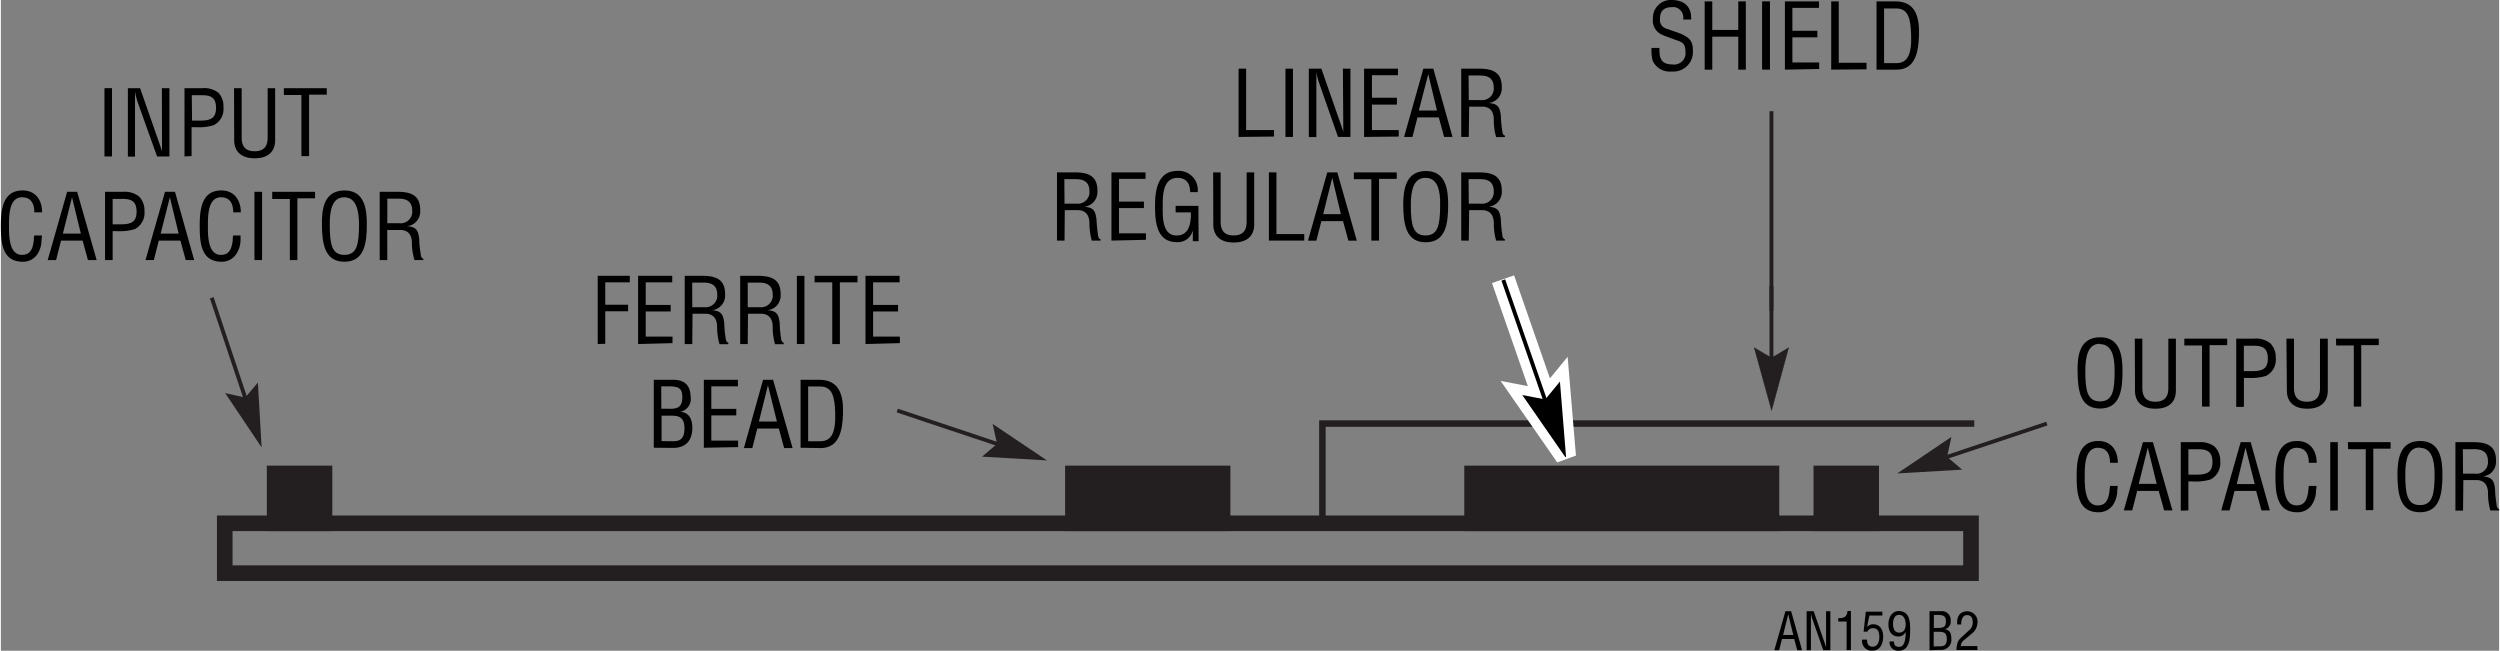 <svg id="b7faeb0b-1cd7-4ff5-9471-89da8ef572e6" data-name="eeb0dc53-aec6-4a93-adcc-2d2b89441188" xmlns="http://www.w3.org/2000/svg" width="5.34in" height="1.39in" viewBox="0 0 384.21 100.08"><rect x="0" y="0" width="384.21" height="100.08" fill="#808080" stroke="none"/><title>AN159 B2</title><rect x="34.43" y="80.48" width="268.56" height="7.67" fill="none" stroke="#231f20" stroke-linecap="square" stroke-width="2.4"/><rect x="279.97" y="72.81" width="7.67" height="7.67" fill="#231f20" stroke="#231f20" stroke-linecap="square" stroke-width="2.4"/><rect x="226.26" y="72.81" width="46.04" height="7.67" fill="#231f20" stroke="#231f20" stroke-linecap="square" stroke-width="2.4"/><rect x="42.1" y="72.81" width="7.67" height="7.67" fill="#231f20" stroke="#231f20" stroke-linecap="square" stroke-width="2.4"/><rect x="164.87" y="72.81" width="23.02" height="7.67" fill="#231f20" stroke="#231f20" stroke-linecap="square" stroke-width="2.4"/><polyline points="203.24 80.48 203.24 65.14 302.99 65.14" fill="none" stroke="#231f20" stroke-linecap="square" stroke-width="1"/><line x1="272.3" y1="17.1" x2="272.3" y2="47.79" fill="none" stroke="#231f20" stroke-width="0.6"/><polygon points="153.2 68.26 152.53 65.2 160.88 70.81 150.9 70.23 153.2 68.26" fill="#231f20"/><line x1="154.5" y1="68.7" x2="137.86" y2="63.14" fill="none" stroke="#231f20" stroke-width="0.6"/><polygon points="37.57 61.14 34.5 60.46 40.1 68.81 39.53 58.83 37.57 61.14" fill="#231f20"/><line x1="38" y1="62.43" x2="32.43" y2="45.79" fill="none" stroke="#231f20" stroke-width="0.6"/><polygon points="299.31 70.26 299.98 67.19 291.64 72.81 301.62 72.23 299.31 70.26" fill="#231f20"/><line x1="298.02" y1="70.7" x2="314.66" y2="65.14" fill="none" stroke="#231f20" stroke-width="0.6"/><polygon points="272.32 55.04 269.64 53.46 272.32 63.14 274.95 53.46 272.32 55.04" fill="#231f20" stroke="#231f20" stroke-linecap="round" stroke-width="0.05"/><line x1="272.3" y1="56.42" x2="272.3" y2="43.96" fill="none" stroke="#231f20" stroke-width="0.6"/><path d="M258.86,3a1.62,1.62,0,0,0-1.29-1.9,1.76,1.76,0,0,0-.4,0c-1.7,0-1.88,1.07-1.88,1.88a1.38,1.38,0,0,0,1,1.43L258,5c2,.73,2.36,1.43,2.36,2.82A3,3,0,0,1,257.48,11a3.23,3.23,0,0,1-.44,0,2.88,2.88,0,0,1-2.87-1.67A6.2,6.2,0,0,1,254,7.37h1.22c-.06,1.56.24,2.54,2,2.54a1.77,1.77,0,0,0,2-1.5,1.9,1.9,0,0,0,0-.34c0-1.59-.64-1.61-1.71-2-.57-.23-1.5-.51-2.06-.81a2.36,2.36,0,0,1-1.24-2.38A2.76,2.76,0,0,1,256.8,0h.29c1.91,0,3.09,1,3,3Z" transform="translate(-0.14 0)"/><path d="M262.17,10.71V.21h1.17V4.6h4V.21h1.16v10.5h-1.16V5.64h-4v5.07Z" transform="translate(-0.14 0)"/><path d="M271,10.71V.21h1.21v10.5Z" transform="translate(-0.14 0)"/><path d="M274.51,10.71V.21h5.24v1h-4.09V4.74h3.84v1h-3.84V9.61h4.12v1Z" transform="translate(-0.14 0)"/><path d="M281.63,10.71V.21h1.16V9.66h4.27v1Z" transform="translate(-0.14 0)"/><path d="M288.6,10.71V.21h2.89c3.27,0,3.72,2.66,3.64,5.25s-.59,5.25-3.43,5.25Zm1.16-1h1.87c1.71,0,2.41-1.28,2.29-4.41-.08-2.39-.42-4-2.29-4h-1.87Z" transform="translate(-0.14 0)"/><path d="M274.59,94h.88l1.68,6h-.74l-.47-1.73h-1.88l-.44,1.73h-.74Zm.43.48h0l-.79,3.18h1.57Z" transform="translate(-0.14 0)"/><path d="M280.84,94h.66v6h-1.09l-1.68-4.8a5.51,5.51,0,0,1-.22-.89h0V100h-.66V94h1.08l1.7,4.9c.07.19.13.38.21.66h0V94Z" transform="translate(-0.14 0)"/><path d="M284,95.59h-1.28v-.52c.86,0,1.33-.17,1.42-1.1h.52v6H284Z" transform="translate(-0.14 0)"/><path d="M287.14,98.37c0,.64.21,1.09.89,1.09s1-.7,1-1.45-.15-1.4-1-1.4a.87.87,0,0,0-.84.54h-.58l.34-3.08h2.55v.59h-2l-.36,1.78h0a1.21,1.21,0,0,1,.95-.43c1.1,0,1.53.92,1.53,1.9s-.4,2.15-1.64,2.15a1.46,1.46,0,0,1-1.6-1.3,1.28,1.28,0,0,1,0-.39Z" transform="translate(-0.14 0)"/><path d="M293.77,96.75c0,1.24,0,3.33-1.77,3.33a1.31,1.31,0,0,1-1.4-1.23v-.2h.68c0,.54.23.83.8.83,1,0,1-1.69,1-2.33h0a1.18,1.18,0,0,1-1.1.74c-1.08,0-1.55-.86-1.55-1.83,0-1.28.68-2.09,1.59-2.09C293.65,94,293.77,95.51,293.77,96.75Zm-1.7-2.19c-.75,0-.93.77-.93,1.38s.16,1.35.94,1.35,1-.62,1-1.25S292.87,94.56,292.07,94.56Z" transform="translate(-0.14 0)"/><path d="M296.75,100V94h1.7A1.35,1.35,0,0,1,300,95.45a1.18,1.18,0,0,1-.9,1.32h0c.79.09,1,.67,1,1.4a1.56,1.56,0,0,1-1.33,1.77,1.48,1.48,0,0,1-.47,0Zm.66-3.43H298c.81,0,1.28-.1,1.27-1,0-.75-.27-1-1.27-1h-.58Zm1,2.83c.72,0,1-.34,1-1.13,0-1.18-.76-1.1-1.44-1.1h-.58v2.24Z" transform="translate(-0.14 0)"/><path d="M302,98.49a1.1,1.1,0,0,0-.43.87h2.54v.6h-3.22a3.65,3.65,0,0,1,.24-1.3,2.22,2.22,0,0,1,.47-.59L302.76,97a1.53,1.53,0,0,0,.63-1.34c0-.61-.21-1.06-.89-1.06s-.9.81-.88,1.44H301v-.37a1.88,1.88,0,0,1,.38-1.19,1.62,1.62,0,0,1,2.75.92,2.44,2.44,0,0,1,0,.27,2.27,2.27,0,0,1-1,1.87Z" transform="translate(-0.14 0)"/><path d="M323,51.87c3.06,0,3.44,2.83,3.43,5.24,0,2.91-.39,5.72-3.46,5.72s-3.42-2.81-3.45-5.72C319.47,54.7,319.83,51.87,323,51.87Zm-.06,1c-1.79,0-2.24,1.88-2.23,4.22,0,3,.33,4.64,2.26,4.64s2.24-1.6,2.25-4.64c0-2.29-.43-4.17-2.28-4.17Z" transform="translate(-0.14 0)"/><path d="M328.32,52.08h1.16v7.55c0,.83.13,2.15,2,2.15s2-1.32,2-2.15V52.08h1.16v8c0,1.87-1.24,2.78-3.15,2.78s-3.14-.91-3.14-2.78Z" transform="translate(-0.14 0)"/><path d="M335.94,52.08h6.59v1h-2.71v9.45h-1.16v-9.4h-2.72Z" transform="translate(-0.14 0)"/><path d="M343.92,62.58V52.08h2.76a3.58,3.58,0,0,1,2.45.69A3,3,0,0,1,350,55a2.82,2.82,0,0,1-1.49,2.81,8,8,0,0,1-2.71.31h-.7v4.45Zm1.17-5.5h1.13c1.6,0,2.58-.24,2.56-2s-1.07-1.94-2.49-1.91h-1.2Z" transform="translate(-0.14 0)"/><path d="M351.64,52.08h1.16v7.55c0,.83.13,2.15,2,2.15s2-1.32,2-2.15V52.08H358v8c0,1.87-1.25,2.78-3.15,2.78s-3.14-.91-3.14-2.78Z" transform="translate(-0.14 0)"/><path d="M359.26,52.08h6.58v1h-2.7v9.45H362v-9.4h-2.71Z" transform="translate(-0.14 0)"/><path d="M324.51,71.18c0-1.24-.43-2.31-1.89-2.31-2,0-2,2.87-2,4.25s-.09,4.61,2,4.61c1.39,0,1.68-1.14,1.82-2.29,0-.23.05-.47.07-.71h1.17a2.32,2.32,0,0,1-.06.64A4,4,0,0,1,325,77.6a2.62,2.62,0,0,1-2.28,1.18c-3.22,0-3.34-3.13-3.34-5.63s.35-5.33,3.33-5.33c2,0,3,1.48,3,3.36Z" transform="translate(-0.14 0)"/><path d="M329.57,68h1.54l3,10.5h-1.28l-.83-3h-3.31l-.77,3h-1.29Zm.75.84h0l-1.39,5.58h2.76Z" transform="translate(-0.14 0)"/><path d="M335.39,78.53V68h2.76a3.59,3.59,0,0,1,2.45.69,3,3,0,0,1,.86,2.24,2.83,2.83,0,0,1-1.48,2.8,7.81,7.81,0,0,1-2.72.31h-.7v4.46ZM336.56,73h1.13c1.6,0,2.58-.24,2.57-2s-1.08-1.94-2.5-1.91h-1.2Z" transform="translate(-0.14 0)"/><path d="M344.6,68h1.54l2.95,10.5H347.8l-.82-3h-3.32l-.77,3h-1.28Zm.75.84h0L344,74.45h2.77Z" transform="translate(-0.14 0)"/><path d="M355.08,71.18c0-1.24-.43-2.31-1.88-2.31-2,0-2,2.87-2,4.25s-.09,4.61,2,4.61c1.38,0,1.67-1.14,1.81-2.29,0-.23.05-.47.07-.71h1.17a2.32,2.32,0,0,1-.06.64,4,4,0,0,1-.62,2.23,2.62,2.62,0,0,1-2.27,1.18c-3.24,0-3.35-3.13-3.35-5.63s.35-5.33,3.34-5.33c2,0,3,1.48,3,3.36Z" transform="translate(-0.14 0)"/><path d="M358.38,78.53V68h1.16v10.5Z" transform="translate(-0.14 0)"/><path d="M361.08,68h6.58v1H365v9.45h-1.16V69.08h-2.71Z" transform="translate(-0.14 0)"/><path d="M372.2,67.82c3.07,0,3.45,2.83,3.43,5.23,0,2.91-.39,5.73-3.46,5.73s-3.43-2.82-3.46-5.73C368.71,70.65,369.07,67.82,372.2,67.82Zm-.06,1c-1.79,0-2.24,1.88-2.22,4.21,0,3,.32,4.65,2.25,4.65s2.24-1.61,2.26-4.65c0-2.28-.44-4.16-2.29-4.16Z" transform="translate(-0.14 0)"/><path d="M378.8,78.53h-1.17V68h2.71c2.2,0,3.6.57,3.53,3a2.24,2.24,0,0,1-2,2.27h0c1.36.13,1.7.56,1.86,2,0,.78.12,1.56.23,2.34,0,.2.12.66.4.66v.24H383a9.68,9.68,0,0,1-.36-2.68c0-1-.42-2-1.79-2h-2Zm0-5.68h1.83a1.78,1.78,0,0,0,2-1.58,1.29,1.29,0,0,0,0-.34c0-1.81-1.44-1.85-2.22-1.85h-1.64Z" transform="translate(-0.14 0)"/><path d="M190.49,21.06V10.56h1.16V20h4.29v1Z" transform="translate(-0.14 0)"/><path d="M197.7,21.06V10.56h1.15v10.5Z" transform="translate(-0.14 0)"/><path d="M206.53,10.56h1.16v10.5h-1.91l-2.94-8.4a8.49,8.49,0,0,1-.39-1.58h0v10h-1.16V10.56h1.93l3,8.59c.14.38.26.76.37,1.15h0V19.12Z" transform="translate(-0.14 0)"/><path d="M209.79,21.06V10.56H215v1H211v3.47h3.84v1.06H211V20h4.12v1Z" transform="translate(-0.14 0)"/><path d="M218.91,10.56h1.53l2.95,10.5H222.1l-.82-3H218l-.77,3h-1.29Zm.75.84h0L218.21,17H221Z" transform="translate(-0.14 0)"/><path d="M225.89,21.06h-1.16V10.56h2.71c2.19,0,3.59.58,3.53,3a2.27,2.27,0,0,1-2,2.28h0c1.36.13,1.69.56,1.86,2a16.69,16.69,0,0,0,.22,2.34c0,.2.13.66.4.66v.24H230.1a9.32,9.32,0,0,1-.36-2.68c0-1.05-.42-2-1.79-2h-2Zm0-5.67h1.84a1.79,1.79,0,0,0,2-1.56,2.32,2.32,0,0,0,0-.37c0-1.81-1.44-1.85-2.23-1.85h-1.64Z" transform="translate(-0.14 0)"/><path d="M163.72,37h-1.16V26.51h2.69c2.2,0,3.6.58,3.53,3a2.25,2.25,0,0,1-2,2.28h0c1.36.13,1.69.56,1.86,2a23.16,23.16,0,0,0,.23,2.34c0,.2.12.66.4.66V37h-1.36a10.12,10.12,0,0,1-.36-2.68c0-1-.42-2-1.79-2h-2Zm0-5.68h1.83a1.8,1.8,0,0,0,2-1.56,2.28,2.28,0,0,0,0-.37c0-1.8-1.44-1.84-2.23-1.84h-1.63Z" transform="translate(-0.14 0)"/><path d="M170.94,37V26.51h5.24v1H172.1V31h3.83v1H172.1v3.88h4.14v1Z" transform="translate(-0.14 0)"/><path d="M184.34,37.09h-.89V35.43h0A2.36,2.36,0,0,1,181,37.24c-3.12,0-3.36-3.11-3.36-5.58s.43-5.38,3.47-5.38a2.92,2.92,0,0,1,3.1,2.74,3.11,3.11,0,0,1,0,.53h-1.17c0-1.28-.56-2.17-1.89-2.2-2.3,0-2.33,2.58-2.33,4.38,0,1.59-.08,4.38,2,4.48s2.36-1.88,2.34-3.55h-2.35v-1h3.5Z" transform="translate(-0.14 0)"/><path d="M186.58,26.51h1.15v7.54c0,.83.13,2.16,2,2.16s2-1.33,2-2.16V26.51h1.16v8c0,1.88-1.24,2.79-3.15,2.79s-3.14-.91-3.14-2.79Z" transform="translate(-0.14 0)"/><path d="M195.15,37V26.51h1.16V36h4.28v1Z" transform="translate(-0.14 0)"/><path d="M204.13,26.51h1.54l3,10.5h-1.29l-.83-3h-3.33l-.77,3h-1.29Zm.76.84h0l-1.39,5.58h2.72Z" transform="translate(-0.14 0)"/><path d="M208.22,26.51h6.59v1h-2.72V37h-1.18V27.56h-2.69Z" transform="translate(-0.14 0)"/><path d="M219.3,26.3c3.06,0,3.43,2.82,3.42,5.23,0,2.91-.39,5.73-3.45,5.73s-3.43-2.83-3.46-5.73C215.81,29.12,216.21,26.3,219.3,26.3Zm-.09,1.05c-1.79,0-2.24,1.87-2.23,4.21,0,3,.33,4.65,2.26,4.65s2.23-1.61,2.25-4.65C221.53,29.22,221.08,27.35,219.21,27.35Z" transform="translate(-0.14 0)"/><path d="M225.89,37h-1.16V26.51h2.71c2.19,0,3.59.58,3.53,3a2.27,2.27,0,0,1-2,2.28h0c1.36.13,1.69.56,1.86,2a16.69,16.69,0,0,0,.22,2.34c0,.2.13.66.4.66V37H230.1a9.36,9.36,0,0,1-.36-2.68c0-1-.42-2-1.79-2h-2Zm0-5.68h1.84a1.79,1.79,0,0,0,2-1.56,2.26,2.26,0,0,0,0-.37c0-1.8-1.44-1.84-2.23-1.84h-1.64Z" transform="translate(-0.14 0)"/><path d="M91.93,52.91V42.42h4.93v1H93.09v3.45H96.6v1H93.09v5Z" transform="translate(-0.14 0)"/><path d="M98.14,52.91V42.42h5.25v1H99.31V46.9h3.84v1H99.31v3.87h4.12v1Z" transform="translate(-0.14 0)"/><path d="M106.47,52.91h-1.16V42.42H108c2.19,0,3.59.58,3.52,3a2.24,2.24,0,0,1-2,2.28h0c1.36.13,1.7.56,1.87,2a16.69,16.69,0,0,0,.22,2.33c0,.2.13.66.41.66v.24h-1.36a9.69,9.69,0,0,1-.37-2.68c0-1-.42-2-1.78-2h-2Zm0-5.67h1.84a1.79,1.79,0,0,0,2-1.56,2.29,2.29,0,0,0,0-.37c0-1.81-1.44-1.85-2.21-1.85h-1.64Z" transform="translate(-0.14 0)"/><path d="M115,52.91h-1.16V42.42h2.7c2.2,0,3.59.58,3.52,3a2.24,2.24,0,0,1-2,2.28h0c1.35.13,1.69.56,1.86,2a16.67,16.67,0,0,0,.21,2.33c0,.2.13.66.41.66v.24H119.2a9.32,9.32,0,0,1-.36-2.68c0-1-.42-2-1.8-2h-2Zm0-5.67h1.84a1.79,1.79,0,0,0,2-1.56,2.29,2.29,0,0,0,0-.37c0-1.81-1.44-1.85-2.23-1.85H115Z" transform="translate(-0.14 0)"/><path d="M122.56,52.91V42.42h1.16V52.91Z" transform="translate(-0.14 0)"/><path d="M125.29,42.42h6.59v1h-2.71v9.49H128V43.42h-2.72Z" transform="translate(-0.14 0)"/><path d="M133.11,52.91V42.42h5.25v1h-4.08V46.9h3.84v1h-3.84v3.87h4.12v1Z" transform="translate(-0.14 0)"/><path d="M100.55,68.86V58.41h3c1.9,0,2.62,1,2.67,2.61a2,2,0,0,1-1.56,2.3h0c1.38.16,1.8,1.17,1.82,2.46,0,2.09-1.14,3.18-3.15,3.1Zm1.16-6h1c1.42.07,2.24-.18,2.23-1.78,0-1.31-.48-1.69-2.24-1.66h-1Zm1.84,5c1.26,0,1.72-.61,1.72-2,0-2.07-1.33-1.93-2.52-1.93h-1v3.91Z" transform="translate(-0.14 0)"/><path d="M108.25,68.86V58.41h5.24v1H109.4v3.47h3.84v1H109.4v3.88h4.12v1Z" transform="translate(-0.14 0)"/><path d="M117.36,58.41h1.54l3,10.5H120.6l-.81-3h-3.32l-.77,3h-1.29Zm.75.84h0l-1.39,5.58h2.77Z" transform="translate(-0.14 0)"/><path d="M123.13,68.86V58.41H126c3.28,0,3.73,2.66,3.65,5.24s-.59,5.26-3.44,5.26Zm1.16-1h1.86c1.71,0,2.41-1.28,2.3-4.42-.08-2.38-.42-4-2.3-4h-1.86Z" transform="translate(-0.14 0)"/><path d="M16.07,24.06V13.56h1.16v10.5Z" transform="translate(-0.14 0)"/><path d="M24.9,13.56h1.16v10.5h-1.9l-3-8.4a11,11,0,0,1-.39-1.58h0v10h-1.1V13.56h1.88l3,8.59a11.83,11.83,0,0,1,.37,1.15h0V22.12Z" transform="translate(-0.14 0)"/><path d="M28.38,24.06V13.56h2.75a3.57,3.57,0,0,1,2.45.69,3,3,0,0,1,.79,2.2,2.8,2.8,0,0,1-1.49,2.8,7.78,7.78,0,0,1-2.71.31h-.7V24Zm1.16-5.51h1.14c1.58,0,2.56-.24,2.55-2s-1.08-1.94-2.48-1.91H29.5Z" transform="translate(-0.14 0)"/><path d="M36,13.56h1.17V21.1c0,.83.12,2.16,2,2.16s2-1.33,2-2.16V13.56h1.15v8c0,1.88-1.24,2.79-3.14,2.79s-3.16-.91-3.16-2.79Z" transform="translate(-0.14 0)"/><path d="M43.66,13.56h6.6v1H47.54v9.45H46.36V14.61h-2.7Z" transform="translate(-0.14 0)"/><path d="M5.28,32.65c0-1.24-.43-2.31-1.89-2.31-2,0-2,2.87-2,4.26s-.09,4.6,2,4.6c1.39,0,1.68-1.13,1.82-2.27a2.52,2.52,0,0,1,.07-.72H6.45a2.39,2.39,0,0,1-.06.65,4,4,0,0,1-.62,2.21,2.62,2.62,0,0,1-2.28,1.18C.25,40.25.14,37.14.14,34.63s.35-5.34,3.34-5.34c2,0,3,1.49,3,3.36Z" transform="translate(-0.14 0)"/><path d="M10.33,29.5h1.54l3,10.5H13.53l-.82-3H9.39l-.76,3H7.34Zm.75.84h0L9.67,35.93h2.77Z" transform="translate(-0.14 0)"/><path d="M16.16,40V29.5h2.76a3.61,3.61,0,0,1,2.44.69,3,3,0,0,1,.86,2.24,2.82,2.82,0,0,1-1.49,2.81,7.94,7.94,0,0,1-2.7.31h-.7V40Zm1.17-5.5h1.13c1.59,0,2.57-.24,2.55-2s-1.08-1.94-2.48-1.91h-1.2Z" transform="translate(-0.14 0)"/><path d="M25.38,29.5h1.54L29.87,40h-1.3l-.82-3H24.43l-.77,3H22.38Zm.75.84h0l-1.42,5.59h2.77Z" transform="translate(-0.14 0)"/><path d="M35.87,32.65c0-1.24-.43-2.31-1.89-2.31-2,0-2,2.87-2,4.26s-.09,4.6,2,4.6c1.39,0,1.68-1.13,1.82-2.27a2.52,2.52,0,0,1,.07-.72H37v.65a4,4,0,0,1-.66,2.21,2.61,2.61,0,0,1-2.28,1.18c-3.23,0-3.34-3.11-3.34-5.62s.34-5.34,3.32-5.34c2,0,3,1.49,3,3.36Z" transform="translate(-0.14 0)"/><path d="M39.14,40V29.5h1.17V40Z" transform="translate(-0.14 0)"/><path d="M41.87,29.5h6.59v1H45.74V40H44.58v-9.4H41.87Z" transform="translate(-0.14 0)"/><path d="M53,29.29c3.06,0,3.43,2.83,3.42,5.24,0,2.91-.39,5.72-3.45,5.72s-3.43-2.82-3.46-5.72C49.48,32.12,49.84,29.29,53,29.29Zm-.06,1.05c-1.79,0-2.24,1.88-2.22,4.22,0,3,.32,4.64,2.25,4.64s2.23-1.6,2.25-4.64C55.2,32.22,54.75,30.34,52.91,30.34Z" transform="translate(-0.14 0)"/><path d="M59.57,40H58.4V29.5h2.71c2.2,0,3.59.58,3.52,3a2.25,2.25,0,0,1-2,2.28h0c1.36.13,1.69.56,1.85,2,0,.78.12,1.56.23,2.33,0,.2.12.66.4.66V40H63.75a9.35,9.35,0,0,1-.4-2.68c0-1-.42-1.95-1.79-1.95h-2Zm0-5.67H61.4a1.79,1.79,0,0,0,2-1.56,2.29,2.29,0,0,0,0-.37c0-1.81-1.44-1.85-2.23-1.85h-1.6Z" transform="translate(-0.14 0)"/><line x1="237.45" y1="61.42" x2="231.02" y2="42.94" fill="none" stroke="#fff" stroke-width="3.6"/><polygon points="237.49 61.43 233.98 60.75 239.93 69.31 240.64 69.05 239.77 58.68 237.51 61.43 237.49 61.43" fill="#fff" stroke="#fff" stroke-miterlimit="9.99" stroke-width="3"/><line x1="237.49" y1="61.54" x2="231.06" y2="43.06" fill="none" stroke="#000" stroke-width="0.6"/><polygon points="237.49 61.43 233.98 60.75 240.6 70.3 240.71 70.26 239.77 58.68 237.51 61.43 237.49 61.43"/></svg>